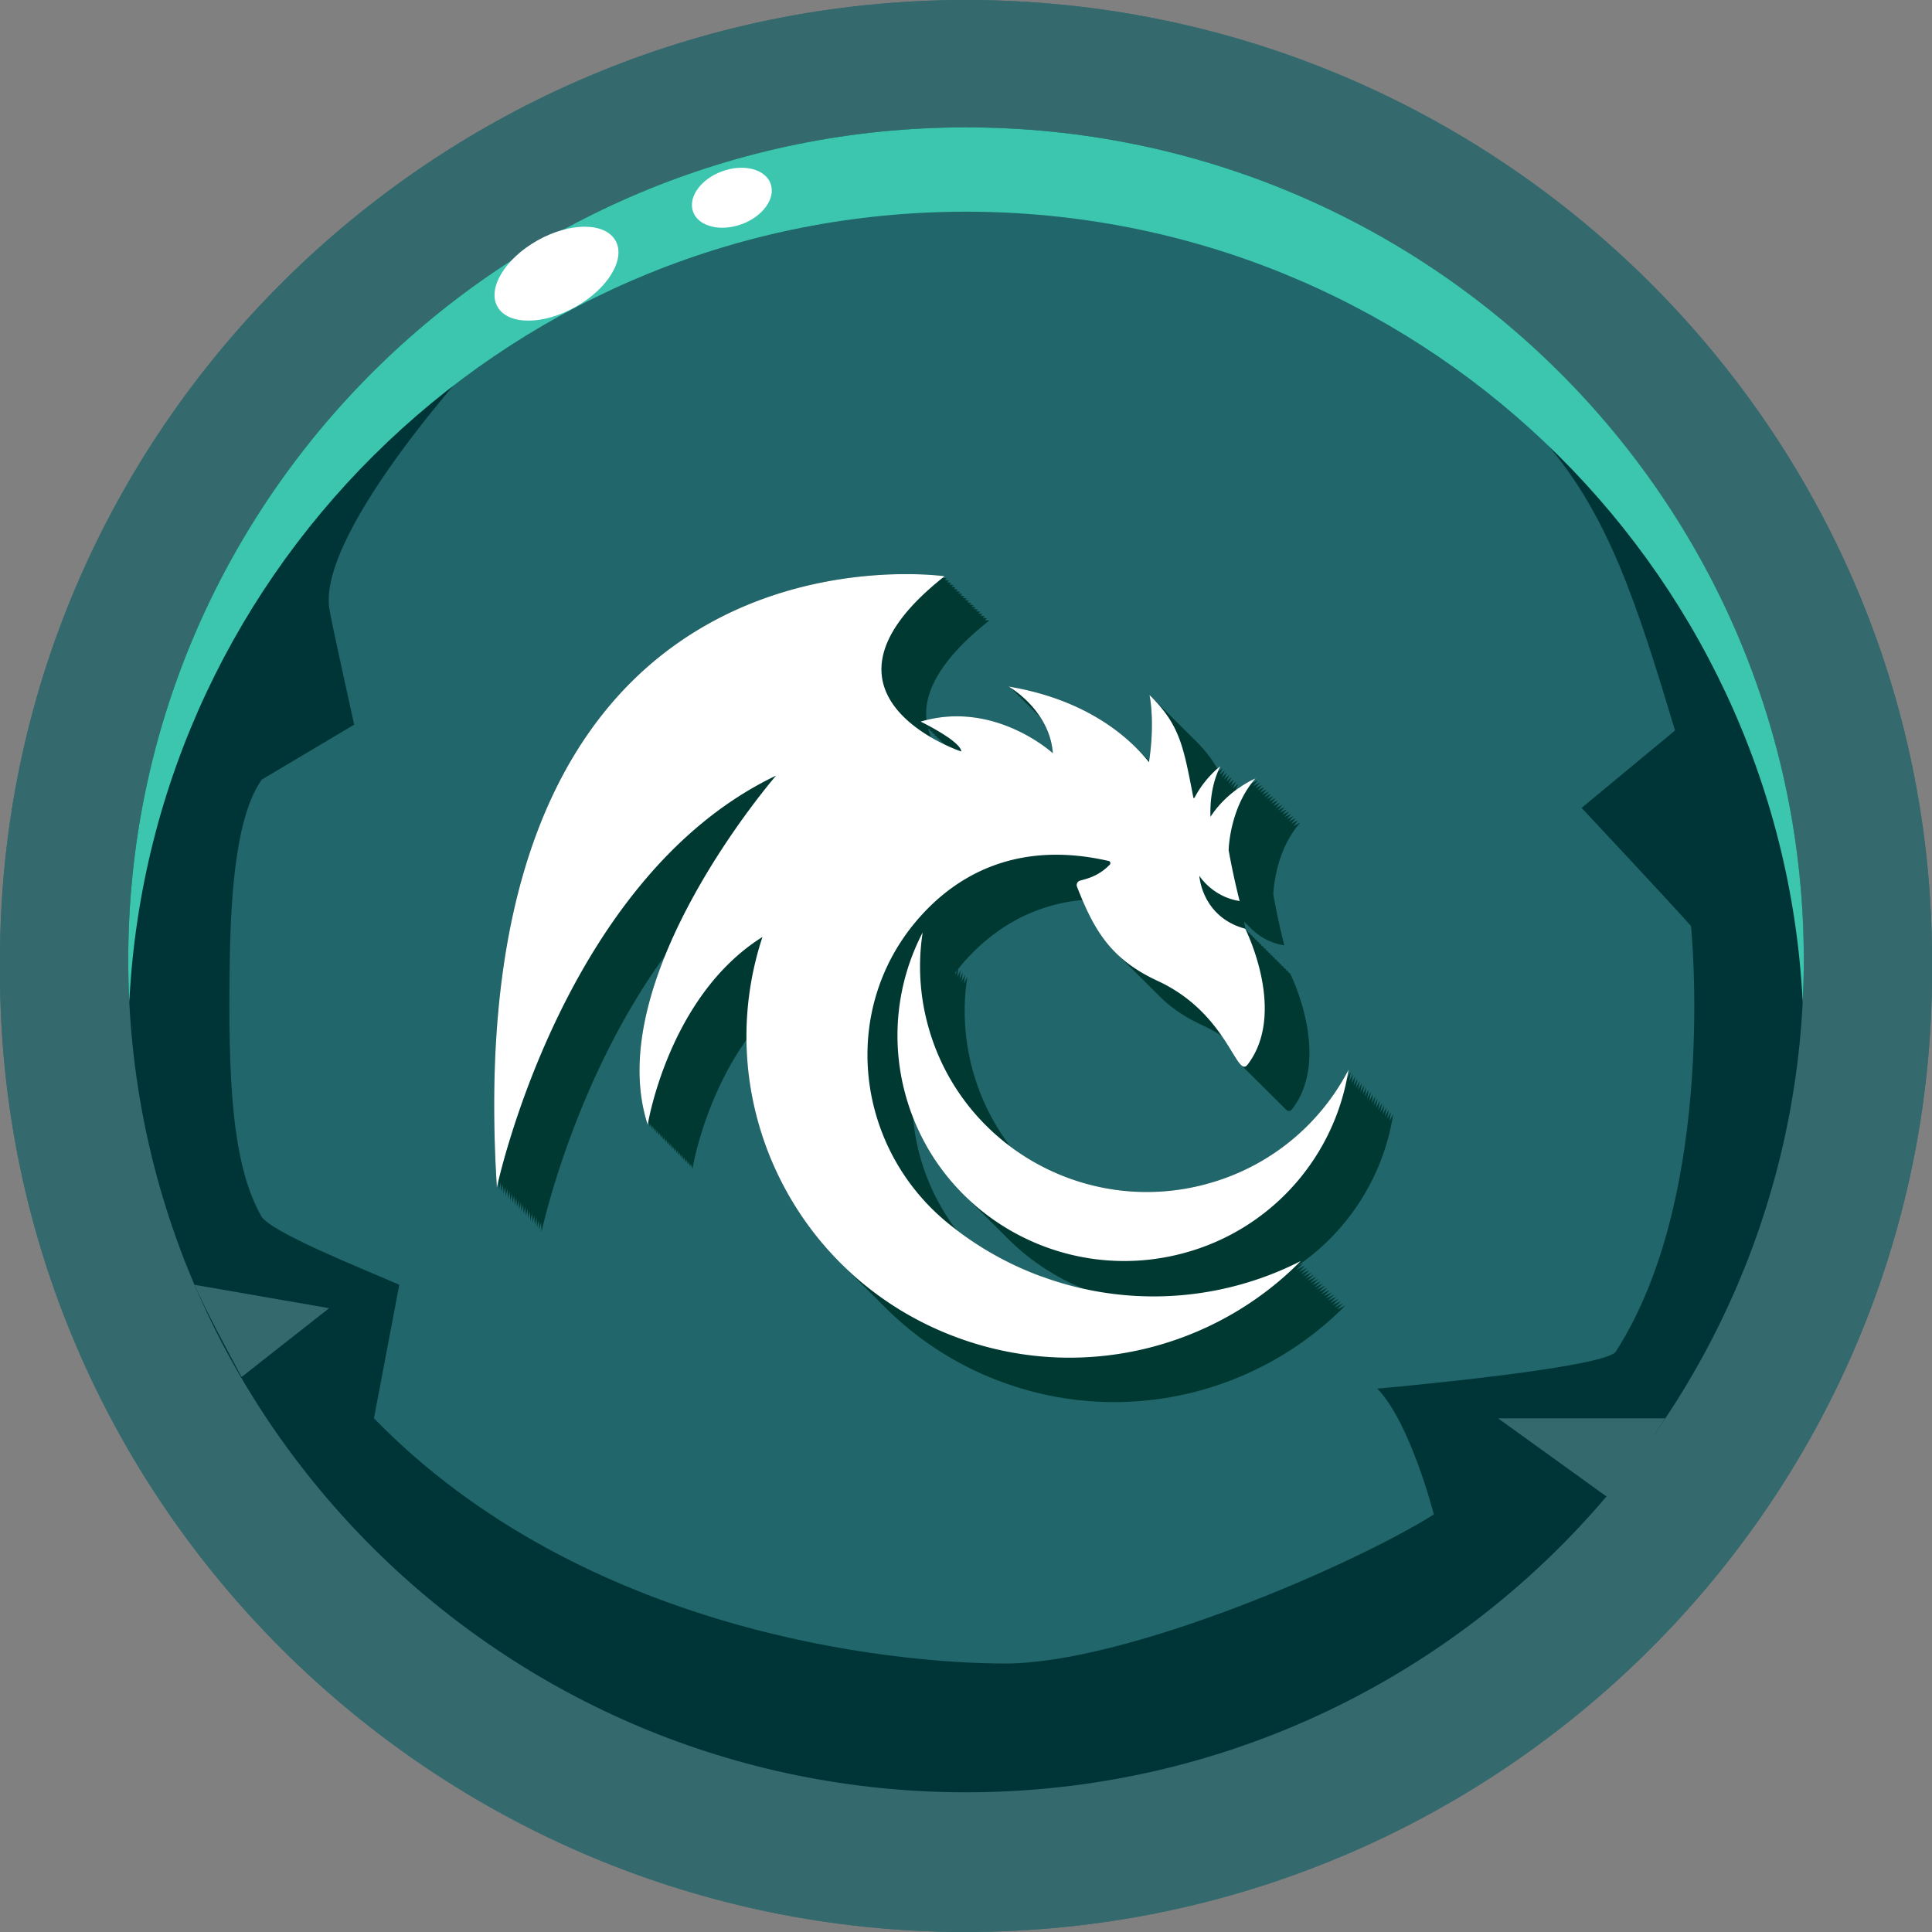 <svg fill="none" height="70" viewBox="0 0 70 70" width="70" xmlns="http://www.w3.org/2000/svg"><rect x="0" y="0" width="70" height="70" fill="#808080" stroke="none"/><g fill="#346a6e"><path d="M35 70C15.7 70 0 54.399 0 35.222v-.446C0 15.601 15.701 0 35 0s35 15.601 35 34.776v.446c0 19.177-15.701 34.776-35 34.776z"/><path d="M35 70C15.7 70 0 54.399 0 35.222v-.446C0 15.601 15.701 0 35 0s35 15.601 35 34.776v.446c0 19.177-15.701 34.776-35 34.776z"/><path d="M34.999 2.092c-18.138 0-32.894 14.661-32.894 32.684v.446c0 18.023 14.756 32.685 32.894 32.685s32.896-14.664 32.896-32.685v-.446c0-18.023-14.758-32.684-32.896-32.684z"/></g><path d="M65.354 34.778c0 16.657-13.59 30.16-30.355 30.16S4.646 51.435 4.646 34.778 18.236 4.616 34.999 4.616c16.764 0 30.355 13.504 30.355 30.162z" fill="#003538"/><path d="M17.466 12.789s-5.894 6.341-5.541 9.216c.043.369.908 4.25.908 4.25l-3.347 1.99c-.917 1.29-1.12 4.015-1.16 6.531-.07 4.332.073 7.407 1.14 9.286.33.58 3.615 1.883 5.001 2.488l-.918 4.838c7.553 7.76 18.776 8.884 22.872 8.884 4.37 0 12.574-3.543 15.53-5.4 0 0-.848-3.324-2.048-4.559 0 0 8.25-.732 8.643-1.345 3.71-5.773 2.722-15.418 2.722-15.418-.938-1.05-3.964-4.278-3.964-4.278l3.386-2.806c-2.742-9.09-4.018-12.74-17.007-17.735-13.476-5.186-26.219 4.058-26.219 4.058z" fill="#20666b"/><path d="M58.349 54.323c.468-.6 1.56-2.3 1.982-2.933h-6.052zM7.047 46.551c.352.826 1.285 2.552 1.707 3.34l3.17-2.493z" fill="#346a6e"/><path d="M35 7.67c16.248 0 29.514 12.686 30.315 28.633.026-.505.04-1.015.04-1.527 0-16.657-13.59-30.161-30.356-30.161-16.765 0-30.353 13.505-30.353 30.163 0 .512.013 1.022.039 1.527C5.485 20.356 18.75 7.67 34.999 7.67z" fill="#3cc6af"/><path d="M22.3 8.715c.379.666-.269 1.744-1.451 2.407-1.18.663-2.444.66-2.823-.007-.38-.664.27-1.742 1.45-2.405 1.182-.663 2.445-.66 2.822.005zM27.919 6.653c.196.53-.274 1.188-1.048 1.47-.777.283-1.564.083-1.758-.446-.195-.528.275-1.188 1.05-1.47.776-.284 1.563-.083 1.758.446z" fill="#fff"/><path d="M48.665 47.222c-.105.053-.212.102-.318.152.08-.078.16-.153.237-.232-.105.053-.212.101-.318.151.08-.077.16-.153.237-.232-.105.054-.212.102-.318.152.08-.077.16-.153.237-.232-.105.053-.212.101-.317.151.079-.077.158-.153.236-.231-.105.053-.212.1-.317.15.079-.076.158-.152.236-.23-.105.052-.212.1-.317.15.079-.077.158-.152.236-.231-.105.053-.212.101-.317.15.079-.076.158-.152.236-.23-.105.052-.212.1-.317.15.079-.077.158-.152.236-.231-.105.053-.212.101-.317.151.079-.077.158-.153.236-.232-.105.053-.212.102-.317.152.079-.078.158-.153.236-.232-.105.053-.212.101-.317.151.079-.077.158-.153.236-.232-.105.054-.212.102-.317.152.08-.078.158-.153.236-.232-.105.053-.212.101-.317.151.08-.077.158-.153.236-.231-.105.053-.212.1-.317.15.08-.076.159-.152.236-.231-.105.053-.212.101-.317.151.08-.077.159-.153.236-.231-.105.053-.212.1-.317.15.08-.076.159-.152.236-.23-.105.052-.212.1-.317.15.08-.077.159-.152.236-.231-.105.053-.212.101-.317.15.08-.076.159-.152.236-.23-.076.038-.153.073-.231.11a8.183 8.183 0 0 0 3.502-5.517c-.045.087-.093.17-.14.256.022-.111.042-.224.06-.337-.046.087-.094.17-.141.256a7.62 7.62 0 0 0 .06-.336c-.046.087-.094.17-.141.256.022-.111.042-.224.06-.337-.046.087-.094.171-.141.256a7.77 7.77 0 0 0 .06-.336c-.046.087-.094.17-.141.256.022-.111.042-.224.06-.336-.046.086-.094.17-.141.255a7.62 7.62 0 0 0 .06-.336c-.046.087-.094.17-.141.256.022-.111.042-.224.06-.336-.046.087-.094.17-.141.256a7.62 7.62 0 0 0 .06-.337c-.046.087-.094.17-.141.256.023-.111.042-.224.06-.336-.046.087-.094.17-.141.256.023-.111.042-.224.06-.337-.046.087-.094.17-.141.256.023-.11.042-.223.06-.336-.045.087-.094.17-.141.256.023-.111.042-.224.06-.337-.045.087-.094.17-.141.256.023-.11.042-.223.06-.336-.045.087-.094.17-.141.256.023-.111.042-.224.06-.336-.045.086-.094.17-.141.255.023-.11.042-.223.06-.336-.045.087-.094.17-.141.256.023-.111.042-.224.06-.336-.045.087-.094.17-.14.255a7.77 7.77 0 0 0 .059-.336c-.045.087-.094.17-.14.256.022-.111.041-.224.059-.336-.045.087-.094.17-.14.256a7.62 7.62 0 0 0 .059-.337c-.045.087-.094.17-.14.256.022-.111.041-.224.06-.336a8.181 8.181 0 0 1-5.14 4.138 8.25 8.25 0 0 1-7.115-1.358 8.12 8.12 0 0 1-1.557-6.145 5.16 5.16 0 0 0-.123.253c.013-.111.025-.222.042-.333a5.248 5.248 0 0 0-.123.252c.013-.11.025-.222.042-.333a5.157 5.157 0 0 0-.123.253c.013-.111.026-.222.042-.333a5.156 5.156 0 0 0-.123.253c.01-.102.024-.203.039-.303.043-.055.085-.11.13-.162 1.063-1.24 2.5-2.155 4.368-2.334.339.795.705 1.432 1.26 1.963.026.028.053.055.08.08.027.028.054.056.082.081.026.028.053.055.08.08.027.028.054.056.082.081.026.028.053.055.08.08.027.028.054.055.082.081.026.028.053.055.08.08.027.028.054.055.082.081.026.027.053.055.08.08.027.028.054.055.082.08.026.028.053.056.08.081.027.028.054.055.082.08.025.028.053.056.08.081.026.028.054.055.082.08.025.028.053.055.08.081.026.028.054.055.081.08.026.028.054.055.081.081.026.028.054.055.081.08.026.028.054.055.081.081.397.4.893.745 1.555 1.05.254.118.486.249.698.387.36.523.562.948.724 1.072a.474.474 0 0 0 .08.08.48.48 0 0 0 .082.08.474.474 0 0 0 .08.08.473.473 0 0 0 .082.081.477.477 0 0 0 .08.08.473.473 0 0 0 .082.081.474.474 0 0 0 .08.08.476.476 0 0 0 .081.081.474.474 0 0 0 .081.08.47.47 0 0 0 .081.081.474.474 0 0 0 .081.08.476.476 0 0 0 .081.08.47.47 0 0 0 .081.081.473.473 0 0 0 .081.08.477.477 0 0 0 .081.081.473.473 0 0 0 .081.08.474.474 0 0 0 .081.081.476.476 0 0 0 .081.08.474.474 0 0 0 .081.081c.11.132.2.163.293.039 1.441-1.896-.089-4.92-.089-4.92-.018-.004-.032-.01-.05-.015-.02-.04-.03-.065-.03-.065-.019-.004-.033-.01-.051-.016-.02-.04-.03-.064-.03-.064l-.051-.016c-.02-.04-.03-.065-.03-.065-.019-.004-.033-.01-.051-.016-.02-.04-.03-.064-.03-.064l-.051-.016c-.02-.04-.03-.064-.03-.064-.019-.005-.033-.012-.05-.017l-.032-.064-.05-.016c-.02-.04-.03-.064-.03-.064-.018-.005-.033-.012-.05-.016l-.032-.065-.05-.016c-.02-.04-.03-.064-.03-.064l-.05-.016-.032-.065-.05-.016c-.02-.04-.03-.064-.03-.064l-.05-.016-.031-.065c-.018-.004-.033-.01-.05-.016l-.031-.064-.05-.016-.031-.065c-.018-.004-.033-.01-.05-.016l-.031-.064-.05-.016-.031-.064c-.018-.005-.033-.012-.05-.017l-.031-.064-.05-.016-.031-.064c-.018-.005-.033-.012-.05-.016l-.031-.065-.05-.016-.009-.016a2.04 2.04 0 0 1-.061-.302l.023.02c.024.028.053.054.08.081.025.027.054.053.082.08.259.279.69.59 1.27.678a27.143 27.143 0 0 1-.398-1.843s.028-1.527.972-2.6c0 0-.094.039-.243.12.05-.067.105-.134.162-.2 0 0-.094.038-.243.12.05-.067.105-.135.162-.2 0 0-.094.038-.243.12.05-.068.105-.135.162-.201 0 0-.094.038-.243.12.05-.067.105-.135.162-.2 0 0-.094.038-.243.12.05-.068.105-.135.162-.201 0 0-.094.039-.243.12.05-.067.105-.135.162-.2 0 0-.094.038-.243.12.05-.067.106-.135.162-.2 0 0-.094.038-.243.12.05-.068.106-.135.162-.201 0 0-.094.038-.243.12.05-.067.106-.135.162-.2 0 0-.094.038-.243.12.05-.068.106-.135.162-.201 0 0-.094.038-.243.12.05-.067.106-.135.162-.2 0 0-.094.038-.243.12.05-.068.106-.135.162-.201 0 0-.094.038-.243.12.05-.067.106-.135.162-.2 0 0-.094.038-.243.12.05-.068.106-.135.162-.201 0 0-.093.038-.242.12.05-.067.105-.135.161-.2 0 0-.093.038-.242.12a3.71 3.71 0 0 1 .161-.201s-.093.039-.242.12c.05-.067.105-.135.162-.2 0 0-.094.038-.243.12.05-.067.105-.135.162-.2 0 0-.094.038-.243.12.05-.068.105-.135.162-.201 0 0-.094.038-.243.12.05-.067.105-.135.162-.2 0 0-.238.097-.556.311a.55.55 0 0 0 .015-.032s-.06.045-.156.13l-.032.026c.032-.079.068-.157.107-.236 0 0-.076.056-.191.164.032-.082.07-.164.11-.245 0 0-.076.057-.191.164.032-.082.07-.164.11-.244 0 0-.076.056-.191.164.032-.082.07-.164.11-.245 0 0-.076.057-.191.164a2.95 2.95 0 0 1 .11-.244s-.076.056-.191.164c.032-.082.07-.164.11-.245 0 0-.076.057-.191.165.032-.083.07-.165.11-.245 0 0-.066.048-.167.142l-.008-.017c.03-.069.058-.138.094-.206 0 0-.053.04-.138.115-.004-.012-.011-.021-.017-.032.024-.055.047-.11.074-.163 0 0-.044.032-.113.093-.198-.354-.459-.688-.838-1.062v.004c-.027-.028-.051-.055-.08-.084v.003c-.028-.027-.052-.055-.081-.084v.004l-.081-.084v.003c-.028-.027-.052-.054-.081-.083v.003l-.081-.084v.003c-.028-.027-.052-.054-.081-.083v.003c-.028-.027-.052-.055-.081-.084v.003c-.028-.027-.052-.054-.081-.083v.003c-.028-.027-.052-.055-.081-.084v.004l-.081-.084v.003c-.028-.027-.052-.055-.081-.084v.004l-.081-.084v.003c-.028-.027-.052-.055-.081-.083v.003l-.081-.084v.003c-.028-.027-.052-.054-.081-.083v.003l-.081-.084v.003c-.028-.027-.052-.054-.081-.083v.003l-.081-.084v.003l-.081-.083v.003l-.08-.084s.203.924-.014 2.383c-.014-.014-.029-.029-.044-.041-.025-.028-.053-.054-.08-.08-.026-.028-.054-.054-.081-.081-.026-.028-.054-.053-.081-.08-.026-.028-.054-.054-.081-.081-.026-.028-.054-.053-.081-.08-.826-.836-2.272-1.85-4.643-2.247 0 0 .055.032.144.093-.021-.003-.042-.008-.063-.013 0 0 .055.033.144.094a.873.873 0 0 1-.063-.013s.055.032.144.093a.83.83 0 0 1-.063-.013s.055.033.144.094l-.063-.013s.055.032.144.093a.833.833 0 0 1-.063-.013s.055.032.144.094a.941.941 0 0 1-.063-.013s.055.032.144.093a.833.833 0 0 1-.063-.013s.055.032.144.094l-.063-.013s.055.032.144.093a.83.83 0 0 1-.063-.013s.055.032.144.093l-.063-.012s.055.032.144.093a.833.833 0 0 1-.063-.013s.055.032.144.093a.941.941 0 0 1-.063-.013s.051.03.134.086l.003.006-.058-.011s.034.02.087.055c.007.01.015.02.021.032-.01 0-.017-.003-.027-.005l.04.024c.219.348.39.77.43 1.266 0 0-2.002-1.837-4.577-1.202-.105-.946.426-2.143 2.272-3.6 0 0-.055-.009-.157-.02.026-.02.05-.042.076-.061l-.157-.02c.026-.02.05-.041.076-.06 0 0-.055-.009-.157-.02.026-.02.05-.042.076-.06 0 0-.055-.009-.157-.02.026-.021.05-.042.076-.061l-.157-.02c.026-.02.05-.042.076-.06 0 0-.055-.009-.157-.02.026-.021.05-.042.076-.061l-.157-.02c.026-.02.05-.041.076-.06 0 0-.055-.009-.157-.02.026-.02.05-.042.076-.061l-.157-.02c.026-.02.05-.041.076-.06 0 0-.055-.009-.157-.02.026-.02.05-.042.076-.061l-.157-.02c.026-.02.05-.041.076-.06 0 0-.055-.009-.157-.02.026-.02.05-.042.076-.061l-.157-.02c.026-.02.05-.041.077-.06 0 0-.056-.009-.158-.02.026-.02.05-.042.077-.06 0 0-.056-.009-.158-.02.026-.021.05-.042.077-.061l-.157-.02c.025-.02.05-.042.076-.06 0 0-.055-.009-.157-.02.025-.021.05-.042.076-.061l-.157-.02c.025-.02.05-.041.076-.06 0 0-.055-.009-.157-.02.026-.02.05-.042.076-.061l-.157-.02c.026-.02.05-.041.076-.06 0 0-17.784-2.574-16.221 22.145 0 0 .019-.094.061-.264l.02.344s.019-.093.061-.264l.02.345s.019-.094.061-.264l.02.344s.019-.093.061-.264l.02.344s.019-.093.061-.263l.02.344s.019-.093.061-.264l.02.344s.019-.093.06-.263l.02.344s.02-.093.062-.264l.02.344s.019-.093.06-.264l.02.345s.02-.094.062-.264l.02.344s.019-.093.06-.264l.02.345s.02-.094.062-.264l.02.344s.019-.093.06-.264l.02.345s.02-.094.062-.264l.02.344s.019-.093.06-.264l.02.344s.02-.093.062-.263l.02.344s.019-.093.06-.264l.02.344s.02-.093.062-.264l.019.345s.02-.094.062-.264l.019.344s.02-.093.062-.264l.019.345s1.156-5.453 4.474-10.01c-.814 2.013-1.255 4.206-.628 6.129 0 0 .006-.042.021-.118l.06.198s.006-.042.02-.117l.06.198.022-.118.06.198s.006-.042.02-.117l.06.198.022-.118.06.198s.006-.042.02-.117l.06.197.022-.117.06.198s.006-.042.02-.118l.06.198.022-.117.06.198s.006-.042.02-.118l.06.198.022-.117.06.198s.006-.042.02-.118l.06.198.022-.117.06.198s.006-.042.02-.118l.06.198.022-.117c.019.066.038.132.06.197l.02-.117.06.198.022-.118c.019.066.038.132.06.198l.02-.117.06.198.021-.118.06.198.021-.117.06.198s.405-2.507 1.961-4.687a11.638 11.638 0 0 0 3.419 8.1l.08.08.082.08c.026.028.053.054.08.081l.082.08c.026.028.053.053.08.08l.082.081c.026.028.053.053.08.08l.082.081c.025.028.053.053.08.08.026.028.054.054.082.081.025.027.053.053.08.08.026.028.054.054.081.081l.081.08c.026.028.054.054.081.08.026.028.054.054.081.081.026.028.054.053.081.08.026.028.054.054.081.081.026.028.054.053.081.08.026.028.054.054.081.081a11.67 11.67 0 0 0 4.296 2.77c4.471 1.649 9.312.41 12.447-2.771-.105.053-.212.1-.318.15.08-.076.159-.152.237-.23zm-9.414-.53a11.704 11.704 0 0 1-4.609-2.14 7.869 7.869 0 0 1-1.56-4.059 8.101 8.101 0 0 0 1.794 2.752l.08.08c.027.028.054.053.082.08.026.028.053.054.08.081l.082.08c.026.028.053.054.08.081l.082.08c.026.028.053.054.08.08l.082.081c.026.028.053.053.08.08l.082.081c.026.028.053.053.08.08l.082.081c.025.028.053.053.08.08.026.028.054.054.082.081.025.027.053.053.08.08.026.028.054.054.081.081l.081.08c.026.028.054.054.081.08.026.028.054.054.081.081a8.264 8.264 0 0 0 2.839 1.917zm-5.44-20.156c-.018.005-.035.008-.052.015l.132.066c-.017.005-.034.008-.051.014l.132.066c-.017.005-.034.008-.051.015l.132.066c-.017.005-.034.008-.051.014l.132.066c-.018.005-.034.008-.052.015l.133.066-.047.013a6.732 6.732 0 0 1-.424-.227 1.987 1.987 0 0 1-.115-.32c.023.01.055.027.102.051-.018.005-.034.008-.052.014l.133.066zm-.188-.154-.005-.023.032.016c-.008.004-.018.005-.026.007zm.978 8.945.011-.089c.026-.034.055-.066.08-.1a4.155 4.155 0 0 0-.091.19z" fill="#003932"/><path d="M37.72 46.244a11.745 11.745 0 0 1-3.396-1.944c-3.34-2.748-3.903-7.686-1.091-10.967 1.506-1.757 3.77-2.866 6.937-2.138a.08.08 0 0 1 .039.133c-.415.427-.834.509-1.079.58a.166.166 0 0 0-.108.22c.631 1.619 1.244 2.635 2.93 3.416 2.548 1.18 2.843 3.569 3.254 3.025 1.441-1.896-.089-4.919-.089-4.919-1.579-.426-1.663-1.92-1.663-1.92.2.306.703.803 1.46.916a27.147 27.147 0 0 1-.398-1.842s.028-1.527.972-2.6c0 0-.991.403-1.63 1.391-.017-.505.037-1.199.36-1.836 0 0-.56.414-.945 1.156l-.033-.005c-.364-1.876-.486-2.64-1.592-3.73 0 0 .21.944-.019 2.434-.698-.876-2.217-2.26-5.085-2.74 0 0 1.484.837 1.603 2.417 0 0-2.113-1.942-4.791-1.146 0 0 1.449.702 1.473 1.083 0 0-6.084-2.027-.605-6.35 0 0-17.784-2.574-16.221 22.145 0 0 2.378-11.231 10.116-14.921 0 0-6.379 7.35-4.651 12.65 0 0 .75-4.668 4.157-6.804-1.943 5.905 1.14 12.333 7.055 14.513 4.471 1.65 9.312.41 12.447-2.77a11.74 11.74 0 0 1-9.407.55z" fill="#fff"/><path d="M43.721 42.897c-4.377 1.19-8.896-1.372-10.093-5.722a8.083 8.083 0 0 1-.198-3.39 8.09 8.09 0 0 0-.62 5.89c1.197 4.35 5.716 6.912 10.094 5.723a8.183 8.183 0 0 0 5.956-6.64 8.181 8.181 0 0 1-5.139 4.138z" fill="#fff"/></svg>